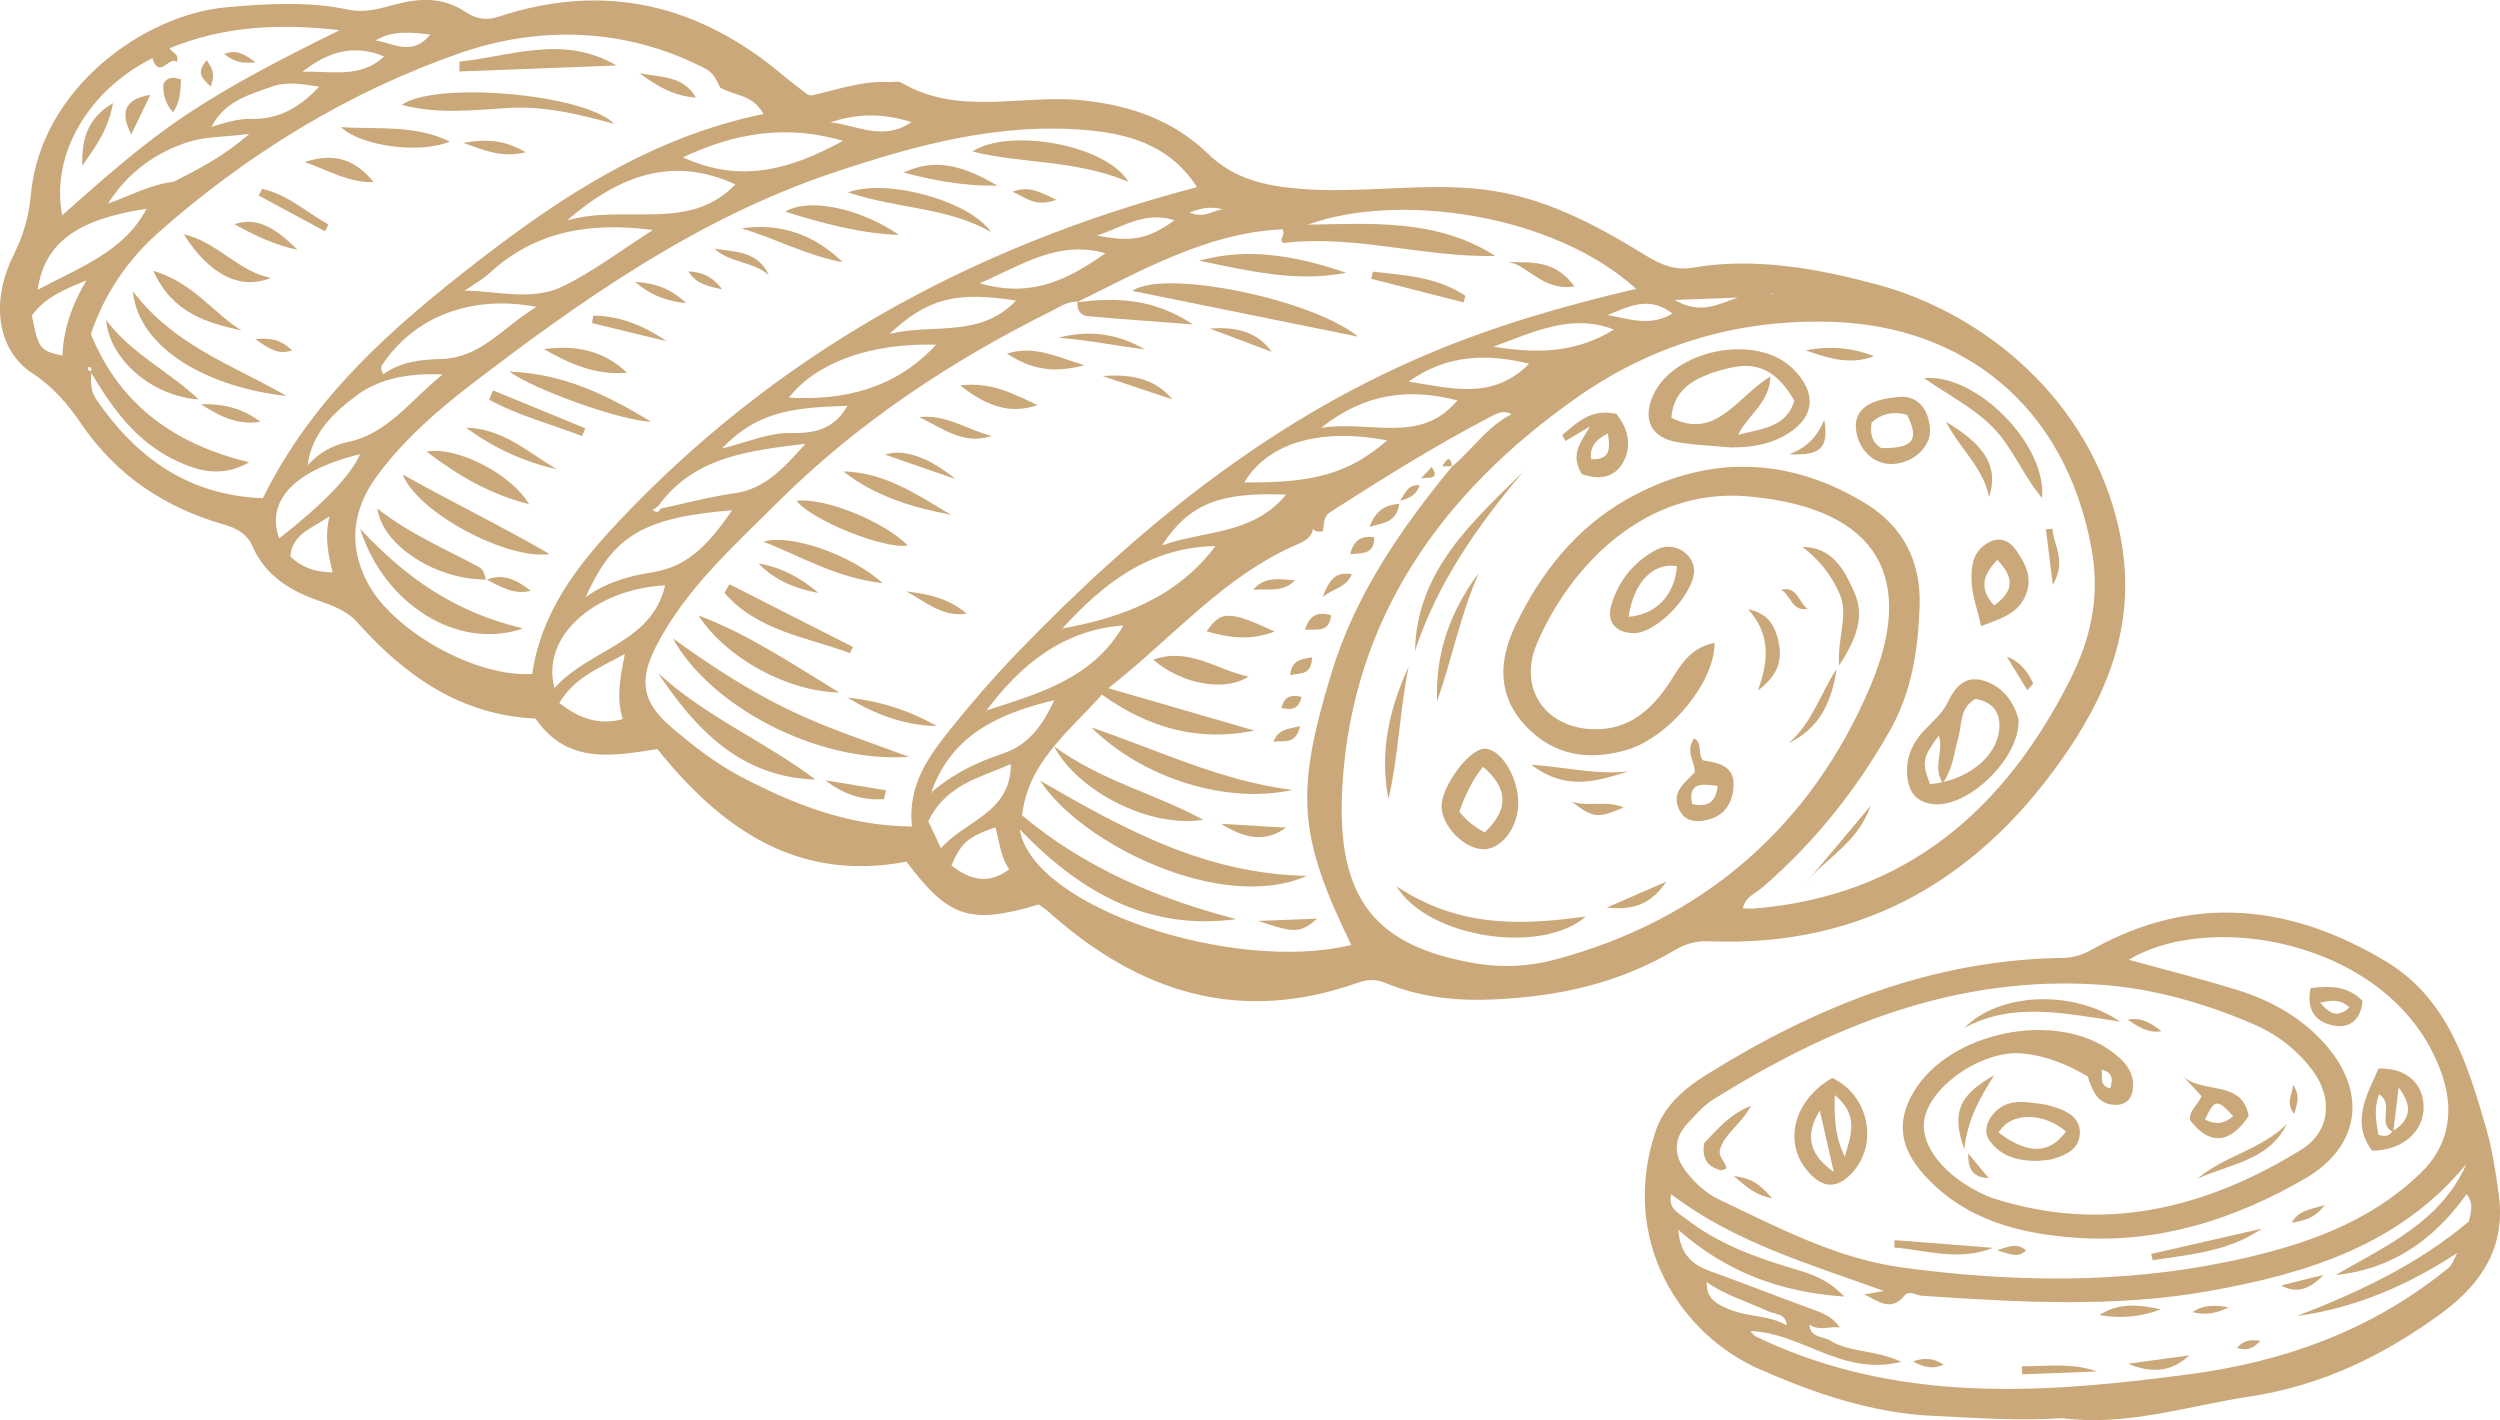 <?xml version="1.0" encoding="UTF-8"?>
<svg xmlns="http://www.w3.org/2000/svg" width="338" height="192" viewBox="0 0 338 192" fill="none">
  <g clip-path="url(#clip0_308_11081)">
    <path d="M140.421 122.295C131.147 125.046 128.284 124.118 122.548 116.495C107.949 119.281 97.633 112.197 88.874 101.273C82.874 102.213 76.703 103.405 72.398 97.146C62.253 96.688 54.73 91.369 48.215 84.033C47.002 82.669 44.964 81.855 43.155 81.236C39.182 79.861 35.884 77.832 34.121 73.831C33.388 72.169 32.002 71.412 30.319 70.931C22.316 68.65 15.755 64.283 11.015 57.348C9.206 54.711 7.259 52.339 4.443 50.516C-0.332 47.421 -1.351 40.91 1.821 34.514C3.126 31.901 3.916 29.253 4.156 26.421C5.462 11.784 19.683 1.972 30.491 0.997C36.044 0.493 41.597 0.149 47.105 1.307C49.326 1.777 51.353 1.169 53.379 0.619C56.723 -0.275 59.894 -0.424 62.906 1.605C64.245 2.499 65.711 2.82 67.302 2.292C81.741 -2.51 94.553 0.585 106.003 10.293C106.999 11.13 108.053 11.898 109.083 12.701C109.175 12.769 109.301 12.792 109.644 12.918C112.987 12.196 116.468 10.912 120.178 11.084C120.773 11.107 121.483 10.935 121.93 11.21C129.739 15.761 138.28 12.701 146.432 13.572C152.89 14.259 158.684 16.277 163.367 20.828C166.916 24.278 171.267 25.172 175.882 25.539C184.022 26.192 192.152 24.679 200.327 25.596C208.617 26.536 215.624 30.319 222.494 34.526C224.521 35.775 226.444 36.6 228.791 36.199C237.264 34.732 245.829 36.337 253.638 38.423C268.305 42.343 282.606 54.092 286.476 71.516C289.018 82.978 285.628 92.481 279.686 101.319C268.145 118.455 252.241 128.141 230.967 127.259C229.192 127.19 227.784 127.66 226.318 128.52C218.819 132.956 210.689 134.732 201.976 135.122C196.72 135.363 191.923 134.813 187.16 132.841C186.015 132.371 184.767 132.428 183.667 132.83C167.638 138.572 153.944 134.194 141.738 123.247C141.395 122.937 140.982 122.685 140.433 122.295H140.421ZM28.602 17.148C30.399 16.598 32.151 16.025 34.109 16.071C37.716 16.162 40.613 14.431 43.166 11.726C41.036 11.394 38.781 10.993 36.914 11.658C33.789 12.758 30.331 13.686 28.636 17.102C28.465 17.079 28.293 17.045 28.304 17.045C28.281 17.045 28.442 17.091 28.613 17.137L28.602 17.148ZM14.541 27.545C17.541 26.502 20.369 24.92 23.484 24.576C26.85 22.857 30.205 21.16 33.697 18.111C30.262 18.535 27.674 18.466 25.362 19.223C20.873 20.701 17.175 23.453 14.599 27.533L14.393 27.396L14.541 27.533V27.545ZM125.972 107.084C128.765 104.666 132.04 103.061 135.486 101.915C139.024 100.745 140.868 98.212 142.551 94.659C134.811 96.516 128.571 99.473 125.903 107.153C125.937 107.188 125.96 107.233 125.994 107.268C125.994 107.21 125.983 107.142 125.972 107.073V107.084ZM133.345 96.057C140.467 93.753 147.772 91.747 151.871 84.56C143.719 85.168 137.994 89.844 133.299 96.16C133.334 96.195 133.38 96.229 133.414 96.264C133.391 96.195 133.368 96.126 133.345 96.057ZM89.309 68.765C92.641 68.054 95.939 67.16 99.293 66.69C103.358 66.117 105.785 63.469 108.911 59.996C100.828 60.959 93.74 61.876 88.989 68.432C88.748 68.604 88.508 68.765 88.233 68.959C88.748 69.326 89.092 69.303 89.32 68.765H89.309ZM41.506 62.999C42.96 61.337 44.907 60.202 46.91 59.789C52.452 58.654 55.383 54.207 59.849 50.631C55.177 50.401 51.204 51.227 48.181 53.485C45.147 55.754 42.09 58.62 41.597 62.93C41.575 62.884 41.563 62.838 41.54 62.792C41.54 62.861 41.517 62.93 41.506 62.999ZM143.547 84.984C151.665 83.528 159.096 80.789 164.329 73.831C155.363 73.992 149.089 78.932 143.513 85.099C143.559 85.133 143.616 85.168 143.662 85.202C143.627 85.133 143.581 85.053 143.547 84.984ZM51.811 50.608C54.112 48.923 56.917 48.602 59.517 48.544C65.058 48.418 67.944 44.257 72.535 41.483C63.616 39.81 56.001 42.859 51.696 49.301C51.364 49.794 51.628 50.184 51.822 50.596C51.708 50.493 51.593 50.378 51.479 50.275C51.593 50.39 51.696 50.493 51.811 50.608ZM99.144 68.971C86.847 69.957 82.897 72.467 79.176 80.743C81.924 78.737 85.05 77.866 88.153 77.385C93.5 76.571 96.293 72.822 99.064 68.891C99.099 68.833 99.144 68.776 99.179 68.719C99.167 68.799 99.156 68.879 99.133 68.959L99.144 68.971ZM62.791 39.294C67.268 39.34 71.951 40.75 76.142 38.698C80.241 36.681 83.939 33.861 88.267 31.098C79.623 29.963 72.34 31.293 66.192 36.91C65.161 37.85 63.902 38.538 62.757 39.34L62.86 39.477L62.791 39.294ZM20.644 7.852C11.954 12.15 6.801 20.954 8.416 29.104C13.946 24.186 19.373 19.349 25.465 15.325C31.682 11.233 38.277 7.84 45.926 4.081C37.338 3.106 30.056 3.611 22.923 6.522C23.358 7.221 24.251 7.233 23.907 8.368C22.888 7.519 21.583 10.763 20.599 7.898C20.667 7.886 20.736 7.863 20.805 7.852C20.747 7.852 20.69 7.852 20.644 7.852ZM177.427 71.321C177.427 71.321 177.37 71.412 177.336 71.458C177.404 71.424 177.473 71.389 177.542 71.355C177.359 72.765 176.259 73.224 175.16 73.705C165.313 78.026 158.535 86.245 149.845 93.043C156.943 95.094 163.275 96.94 169.607 98.774C162.084 100.321 155.34 98.464 148.986 93.914C144.509 98.934 138.979 103.072 138.189 110.248C146.856 117.481 156.68 121.527 167.134 124.267C155.329 125.86 146.169 120.759 137.868 112.128C139.574 122.708 166.767 131.637 182.694 127.763C175.527 113.022 175.08 107.233 180.003 91.025C183.232 80.399 189.404 71.47 196.354 63.022L196.297 63.09C199.056 60.821 201.048 57.68 204.334 56.007C204.254 55.812 204.186 55.605 204.323 55.972C204.071 55.674 204.208 55.846 204.357 56.007C203.27 55.376 202.354 55.903 201.403 56.408C194.007 60.259 186.954 64.684 179.935 69.177C178.71 69.968 179.122 71.046 178.813 71.871C178.068 71.905 177.633 71.814 177.404 71.321H177.427ZM12.263 50.252C12.412 49.931 12.435 49.668 11.988 49.587C11.771 49.977 11.954 50.138 12.332 50.195C12.297 51.49 12.183 52.774 12.984 53.955C18.423 61.898 25.51 66.999 35.541 67.355C42.227 53.737 53.127 44.189 64.726 35.225C76.279 26.295 88.359 18.466 103.244 15.406C101.663 12.701 99.328 12.976 97.37 11.841C96.935 11.084 96.66 9.938 95.332 9.262C84.557 3.679 72.833 3.473 62.161 7.187C47.208 12.391 33.548 20.736 21.514 31.35C17.163 35.19 14.061 39.867 12.286 45.174C16.282 54.952 23.827 60.11 33.709 62.506C30.056 64.546 26.93 63.778 23.724 62.242C18.366 59.675 15.148 55.158 12.252 50.275L12.263 50.252ZM145.7 40.773C144.314 40.738 143.227 41.518 142.082 42.091C128.433 48.888 115.85 57.222 105.007 68.042C98.973 74.06 92.572 79.757 88.622 87.54C86.367 91.999 86.847 94.945 90.66 98.224C93.626 100.78 96.729 103.198 100.198 105.021C107.343 108.758 114.739 111.692 123.292 111.738C122.685 106.133 125.594 102.19 128.639 98.407C131.456 94.9 134.422 91.484 137.536 88.251C153.703 71.504 171.485 56.935 193.171 47.811C202.182 44.017 211.548 41.3 221.212 39.053C209.968 28.863 188.992 25.94 176.798 30.376C185.545 30.216 194.339 29.597 202.17 34.606C192.541 34.824 183.152 31.694 173.523 32.852C172.744 32.336 173.935 31.878 173.363 30.995C163.218 31.499 154.505 36.474 145.585 40.876L145.7 40.761V40.773ZM231.814 86.933C231.814 92.366 225.562 99.737 219.941 101.387C214.754 102.9 210.048 102.167 206.247 98.121C202.411 94.017 202.617 89.329 204.873 84.583C208.262 77.465 213.151 71.344 219.941 67.515C230.612 61.486 241.672 61.6 252.275 68.1C257.302 71.172 259.729 75.94 259.534 81.878C259.34 87.838 258.481 93.593 255.424 98.946C250.855 106.958 245.21 114.019 238.226 120.026C237.31 120.817 235.948 121.252 235.638 122.811C236.211 122.811 236.68 122.868 237.138 122.834C257.599 121.172 270.961 109.56 279.846 91.965C282.629 86.463 283.98 80.755 282.777 74.198C279.136 54.287 264.95 44.315 248.416 43.547C235.867 42.974 223.879 46.24 213.242 53.714C194.9 66.587 182.854 83.563 181.492 106.19C180.553 121.802 186.141 128.004 199.629 130.273C203.132 130.858 206.75 130.663 210.208 129.746C230.452 124.37 244.97 111.509 252.905 92.71C258.801 78.76 254.657 68.776 236.394 67.114C222.448 65.842 212.223 76.582 207.781 87.036C205.113 93.318 209.246 98.785 216.093 98.591C220.112 98.476 222.86 96.264 225.127 93.146C226.868 90.773 227.967 87.644 231.791 86.921L231.814 86.933ZM161.833 25.298C158.592 20.209 153.634 18.306 147.841 17.687C135.509 16.369 123.842 19.59 112.461 23.418C94.313 29.528 78.764 40.44 63.707 51.983C59.013 55.583 54.524 59.526 50.986 64.329C47.735 68.742 47.002 73.567 49.624 78.668C53.013 85.248 64.28 91.621 71.963 91.117C73.108 83.036 77.802 76.766 83.149 71.034C104.744 47.914 131.296 33.31 161.81 25.309L161.833 25.298ZM74.974 93.02C79.817 87.632 88.118 86.99 89.927 79.127C80.069 79.711 73.096 86.291 74.974 93.02ZM76.668 29.803C84.534 27.522 93.145 31.488 99.419 24.931C91.015 21.057 83.767 23.647 76.668 29.803ZM187.549 59.537C178.435 57.818 171.439 59.87 168.222 65.223C177.759 65.326 182.454 63.95 187.549 59.537ZM92.332 21.275C100.232 24.897 107.033 22.845 113.972 19.039C106.266 16.781 99.328 17.985 92.332 21.275ZM126.567 46.596C117.533 46.355 110.274 49.106 106.656 53.76C113.926 54.161 120.991 52.648 126.567 46.596ZM5.095 39.179C10.557 36.222 16.717 34.124 19.82 28.221C10.374 29.642 6.023 32.863 5.095 39.179ZM125.502 111.05C126.098 112.3 126.624 113.423 127.22 114.684C130.529 110.89 136.689 109.916 136.666 103.302C132.498 105.147 127.872 106.064 125.502 111.05ZM178.607 57.841C185.477 56.809 192.049 60.122 197.041 54.127C190.595 52.511 184.721 53.015 178.607 57.841ZM48.685 61.406C40.441 63.389 35.792 67.332 37.739 72.799C43.761 68.092 47.41 64.294 48.685 61.406ZM173.878 66.873C164.81 66.484 160.676 68.203 157.104 73.739C162.737 71.699 169.355 72.375 173.878 66.873ZM84.466 88.434C80.813 90.395 77.584 91.701 75.615 95.049C78.34 97.146 80.905 98.086 84.203 97.226C83.321 94.407 83.79 91.85 84.477 88.434H84.466ZM132.464 38.297C139.414 40.326 144.36 37.838 149.455 34.239C143.055 32.451 138.315 35.752 132.464 38.297ZM206.739 49.175C200.945 47.742 195.518 47.971 190.457 51.593C196.136 52.476 201.827 54.173 206.739 49.175ZM137.376 40.635C129.235 39.363 125.422 40.349 120.247 45.151C126.029 43.684 132.452 45.805 137.376 40.635ZM114.59 54.86C108.419 55.112 102.694 55.181 97.622 60.638C101.274 59.709 103.908 58.528 106.77 58.551C109.759 58.574 112.61 58.322 114.59 54.849V54.86ZM4.317 42.653C5.153 47.1 5.382 47.41 8.427 48.086C8.599 44.67 9.572 41.472 11.691 37.907C8.462 39.214 6.046 40.28 4.317 42.653ZM128.628 117C131.204 119.017 133.632 119.625 136.448 117.527C135.223 115.75 135.12 113.733 134.582 111.853C130.849 113.16 130.002 113.882 128.628 117ZM201.93 46.871C208.903 48.04 213.678 47.318 218.212 44.555C212.487 42.355 207.46 44.831 201.93 46.871ZM44.975 77.396C44.368 74.897 43.876 72.765 44.529 69.819C41.953 71.561 39.502 72.226 39.25 75.241C40.762 76.685 42.525 77.362 44.975 77.385V77.396ZM40.888 9.709C44.666 9.537 48.685 10.695 51.925 7.634C47.735 5.857 44.174 7.107 40.888 9.709ZM112.266 16.552C115.77 16.861 119.354 19.177 123.246 16.506C119.342 15.291 115.827 15.325 112.266 16.552ZM148.322 31.843C153.028 32.783 155.26 32.313 158.798 29.78C154.837 28.473 151.688 30.743 148.322 31.843ZM226.112 42.389C222.929 39.913 220.158 41.472 217.364 42.595C220.238 43.1 223.124 44.223 226.112 42.389ZM58.188 4.665C55.417 4.356 53.036 4.104 50.792 5.468C53.185 5.823 55.715 7.691 58.188 4.665ZM226.41 40.555C229.959 42.63 232.421 41.059 234.94 40.234C232.375 40.337 229.81 40.429 226.41 40.555ZM160.813 28.748C163.046 29.608 164.088 28.313 165.393 28.313C164.077 27.992 162.806 27.912 160.813 28.748ZM239.486 39.672L239.68 39.798L239.726 39.626L239.497 39.672H239.486Z" fill="#CBA879"></path>
    <path d="M278.861 191.736C272.93 192.149 267.263 191.69 261.595 191.438C253.191 191.083 245.325 188.401 237.779 185.065C227.2 180.377 218.967 167.779 223.788 153.084C224.955 149.508 227.738 147.158 230.749 145.278C245.519 136.073 261.274 129.735 278.976 129.505C280.476 129.482 281.701 129.012 282.972 128.302C296.54 120.748 309.891 122.33 322.657 130.033C330.935 135.03 333.649 143.902 336.145 152.614C336.992 155.56 337.45 158.632 337.851 161.681C338.756 168.547 335.538 173.511 330.26 177.419C322.451 183.185 313.99 187.312 304.223 188.802C295.716 190.097 287.403 192.86 278.873 191.748L278.861 191.736ZM283.258 143.467C283.247 143.547 283.235 143.616 283.224 143.696C283.189 143.639 283.144 143.57 283.109 143.513C283.178 143.524 283.247 143.536 283.315 143.547C283.579 143.88 283.831 144.2 284.094 144.533C284.415 145.381 283.59 146.711 285.308 147.158C285.731 145.794 285.548 144.9 284.025 144.613C283.762 144.223 283.51 143.845 283.258 143.478V143.467ZM230.692 173.281C230.692 173.281 230.589 173.304 230.543 173.316C230.612 173.316 230.692 173.339 230.761 173.35C230.657 175.7 232.272 176.434 234.104 177.144C236.531 178.073 239.268 177.809 241.558 179.196C242.588 179.15 243.619 179.104 244.649 179.059C244.706 180.893 246.447 180.629 247.454 181.248C250.099 182.887 253.443 182.451 257.072 184.114C249.035 186.142 243.561 180.147 236.634 179.964C237.047 180.377 237.184 180.595 237.379 180.686C238.226 181.099 239.096 181.489 239.955 181.867C258.229 189.742 277.155 188.309 296.151 185.776C308.814 184.091 320.459 179.895 330.535 171.826C331.267 171.241 331.336 171.321 332.218 169.395C325.462 173.854 318.375 176.835 310.532 177.935C318.902 174.703 326.939 170.931 333.798 165.131C334.05 163.905 334.496 162.781 333.489 161.44C329.069 167.63 323.378 171.619 315.776 172.387C322.588 168.433 329.974 165.235 333.466 157.36C324.466 168.318 311.94 172.169 298.773 174.531C285.857 176.846 272.827 176.055 259.832 175.184C259.042 175.127 258.103 174.393 257.485 175.161C255.618 177.488 253.866 175.815 252.023 175.012C252.824 174.875 253.626 174.737 254.714 174.542C244.535 170.874 234.459 167.94 225.94 161.463C225.459 163.343 226.925 163.997 228.001 164.822C232.386 168.226 237.505 170.06 242.737 171.608C244.97 172.261 247.134 172.983 249.355 175.299C240.504 174.691 233.302 171.894 226.902 166.266C227.154 169.579 228.803 171 231.241 171.871C235.913 173.545 240.527 175.39 245.199 177.075C246.584 177.58 247.855 178.13 248.737 179.471C247.328 179.276 245.909 180.021 244.638 179.059C243.607 179.104 242.577 179.15 241.558 179.196C241.478 177.534 239.955 177.717 238.993 177.259C236.222 175.952 233.222 175.127 230.703 173.304L230.692 173.281ZM282.239 145.519C279.4 143.857 276.56 142.722 273.446 142.424C268.35 141.931 261.458 146.39 260.267 150.906C259.351 154.333 262.282 158.494 267.503 161.154C268.133 161.475 268.786 161.784 269.45 162.002C284.426 166.816 298.189 163.4 311.104 155.457C315.112 152.992 315.444 148.407 312.616 144.659C310.486 141.851 307.749 139.776 304.555 138.412C297.994 135.615 291.136 133.643 284.037 133.139C264.664 131.786 247.603 138.63 231.573 148.694C230.291 149.496 229.261 150.711 228.207 151.835C226.158 154.001 226.261 156.294 228.07 158.54C229.261 160.019 230.646 161.337 232.398 162.163C240.401 165.98 248.382 170.186 257.244 171.379C271.957 173.362 286.773 173.602 301.395 170.542C310.944 168.536 320.161 165.544 327.42 158.449C330.878 155.067 331.76 150.643 330.42 146.126C324.924 127.729 299.574 122.696 287.815 129.758C292.693 131.11 297.616 132.337 302.448 133.838C307.028 135.26 311.161 137.552 314.39 141.209C320.115 147.708 319.085 155.044 311.608 159.366C302.116 164.856 291.914 168.112 280.808 167.355C272.988 166.816 265.58 164.936 260.061 158.747C256.82 155.113 256.42 151.571 258.687 147.697C263.496 139.478 277.888 136.509 285.548 142.195C287.3 143.501 288.777 145.106 288.308 147.559C288.09 148.717 287.254 149.405 286.018 149.382C283.464 149.336 282.869 147.295 282.251 145.519H282.239Z" fill="#CBA879"></path>
    <path d="M234.218 60.511C231.745 60.282 229.249 60.191 226.81 59.789C223.284 59.216 222.047 56.763 223.456 53.542C226.226 47.215 237.482 45.014 242.394 49.84C245.829 53.221 245.336 56.717 241.1 58.987C239.153 60.03 237.115 60.454 234.218 60.5V60.511ZM225.963 56.477C232.077 59.583 234.86 53.554 239.382 50.906C239.153 54.62 236.325 56.053 234.997 58.781C238.352 57.932 241.546 57.737 242.6 54.161C240.218 50.115 237.653 48.854 233.841 49.748C228.562 50.986 226.295 52.877 225.963 56.477Z" fill="#CBA879"></path>
    <path d="M272.908 97.249C273.137 102.58 265.98 109.32 261.286 108.712C258.618 108.368 257.84 106.477 257.828 104.15C257.828 102.064 258.698 100.287 260.141 98.751C261.263 97.559 262.568 96.527 263.313 94.98C264.286 92.962 265.648 91.22 268.248 92.045C270.973 92.905 272.312 95.083 272.908 97.249ZM262.66 105.881C261.229 103.623 262.866 101.536 262.122 99.439C259.901 102.476 259.82 103.004 260.931 106.018C265.912 105.56 269.954 102.396 270.297 98.625C270.515 96.241 269.358 94.888 267.068 94.487C264.881 95.736 265.282 98.017 264.732 99.852C264.16 101.731 264.126 103.772 262.649 105.892L262.66 105.881Z" fill="#CBA879"></path>
    <path d="M205.262 108.231C205.422 111.532 203.224 114.707 200.693 114.81C198.14 114.913 194.991 111.818 194.9 109.113C194.808 106.5 198.438 101.456 200.567 101.238C202.663 101.021 205.09 104.62 205.262 108.231ZM200.739 112.541C204.025 109.377 203.922 106.603 200.51 103.669C199.01 105.514 198.037 107.623 197.304 109.744C198.251 110.936 199.399 111.868 200.751 112.541H200.739Z" fill="#CBA879"></path>
    <path d="M229.043 77.075C229.1 80.182 224.12 85.523 221.005 85.592C218.624 85.649 217.215 84.216 217.799 82.016C218.704 78.634 220.914 75.872 224.039 74.29C226.318 73.132 228.986 74.863 229.032 77.075H229.043ZM220.181 83.391C223.879 83.116 226.41 80.468 226.73 76.548C223.467 76.021 220.891 78.714 220.181 83.391Z" fill="#CBA879"></path>
    <path d="M267.835 84.663C267.389 82.439 266.633 80.617 266.553 78.565C266.461 76.238 266.873 74.29 269.083 73.235C270.411 72.593 271.694 73.132 272.507 74.29C273.892 76.25 274.968 78.324 273.709 80.823C272.541 83.15 270.251 83.7 267.835 84.663ZM269.598 81.855C272.484 79.815 272.197 77.946 270.033 75.688C268.213 77.66 267.434 79.425 269.598 81.855Z" fill="#CBA879"></path>
    <path d="M257.141 53.645C259.259 53.657 260.725 55.204 260.931 57.944C261.114 60.42 258.687 62.62 255.858 62.735C253.271 62.838 251.095 60.672 250.912 57.806C250.763 55.376 252.733 53.897 257.141 53.645ZM257.839 56.087C256.053 55.559 254.439 55.892 253.053 57.107C252.79 58.62 253.076 59.801 254.347 60.58C258.652 60.638 259.545 59.503 257.839 56.075V56.087Z" fill="#CBA879"></path>
    <path d="M191.304 87.999C191.568 77.087 199.067 70.576 205.994 63.721C199.8 71.011 194.361 78.76 191.304 87.999Z" fill="#CBA879"></path>
    <path d="M276.091 67.343C273.434 64.18 272.118 60.466 269.393 57.738C266.713 55.055 263.358 53.37 260.118 51.124C267.171 50.447 276.743 60.065 276.091 67.343Z" fill="#CBA879"></path>
    <path d="M188.785 119.808C197.178 125.425 205.571 125.127 214.387 123.912C208.559 129.081 193.17 126.938 188.785 119.808Z" fill="#CBA879"></path>
    <path d="M213.884 64.111C212.178 61.394 213.803 59.698 214.983 57.646C213.872 58.311 212.762 58.964 211.651 59.629C211.502 59.354 211.365 59.079 211.216 58.804C213.231 57.142 215.109 55.193 218.521 55.95C220.204 58.036 220.719 60.454 219.311 62.735C218.166 64.592 216.105 64.913 213.884 64.099V64.111ZM217.376 58.597C215.739 59.468 214.926 60.351 215.109 62.093C217.639 62.185 217.765 60.821 217.376 58.597Z" fill="#CBA879"></path>
    <path d="M230.223 102.786C232.329 103.141 234.493 103.52 234.379 106.225C234.287 108.345 233.314 110.179 231.081 110.775C229.581 111.177 227.921 111.245 227.051 109.515C225.849 107.107 227.795 105.869 229.146 104.391C229.123 102.946 227.818 101.537 229.043 99.84C230.211 100.459 229.49 101.777 230.223 102.786ZM232.226 106.248C230.211 106.018 228.173 105.64 228.768 108.712C230.91 109.182 231.997 108.449 232.226 106.248Z" fill="#CBA879"></path>
    <path d="M248.645 89.982C248.393 86.073 249.95 83.196 248.737 80.342C247.637 77.763 245.931 75.654 243.676 73.934C247.798 73.98 249.389 77.121 250.706 80.09C252.126 83.276 251.038 86.326 248.645 89.982Z" fill="#CBA879"></path>
    <path d="M190.446 90.154C189.232 96.069 189.095 102.133 187.721 108.024C186.496 101.754 187.801 95.862 190.446 90.154Z" fill="#CBA879"></path>
    <path d="M194.293 94.831C194.029 88.366 196.067 82.623 199.937 77.465C197.453 83.059 196.308 89.088 194.293 94.831Z" fill="#CBA879"></path>
    <path d="M237.676 93.341C239.302 88.859 239.165 85.512 236.348 82.371C238.718 82.898 239.829 84.09 240.413 86.566C240.985 89.008 240.596 91.163 237.676 93.352V93.341Z" fill="#CBA879"></path>
    <path d="M268.911 67.194C268.201 63.354 265.121 60.844 263.095 57.038C268.545 60.248 270.228 63.263 268.911 67.194Z" fill="#CBA879"></path>
    <path d="M244.26 119.246C246.985 116.002 249.698 112.77 252.927 108.918C251.095 114.054 246.916 115.945 244.26 119.246Z" fill="#CBA879"></path>
    <path d="M220.249 104.276C216.07 105.537 211.834 107.073 207.025 103.382C211.994 103.76 216.07 104.803 220.249 104.276Z" fill="#CBA879"></path>
    <path d="M241.844 100.459C244.993 97.742 246.126 93.765 248.302 90.452C247.672 94.728 246.115 98.43 241.844 100.459Z" fill="#CBA879"></path>
    <path d="M244.123 47.364C247.306 46.745 250.386 46.974 253.374 48.166C250.134 49.381 247.122 48.441 244.123 47.364Z" fill="#CBA879"></path>
    <path d="M217.227 122.708C219.632 121.665 222.025 120.61 225.276 119.2C222.952 122.719 220.124 122.995 217.227 122.708Z" fill="#CBA879"></path>
    <path d="M212.509 108.38C214.696 109.136 217.078 108.15 219.505 109.159C216.024 110.684 215.395 110.626 212.509 108.38Z" fill="#CBA879"></path>
    <path d="M246.642 56.775C247.26 60.615 246.172 61.578 241.924 61.428C244.226 60.477 245.531 59.296 246.642 56.775Z" fill="#CBA879"></path>
    <path d="M277.499 71.493C277.591 73.694 279.457 75.734 277.545 79.081C277.156 75.929 276.881 73.751 276.606 71.561C276.904 71.538 277.201 71.516 277.499 71.481V71.493Z" fill="#CBA879"></path>
    <path d="M274.087 93.306C273.045 91.61 272.003 89.913 271.328 88.813C272.518 89.123 274.018 90.36 274.889 92.435C274.625 92.722 274.35 93.008 274.087 93.295V93.306Z" fill="#CBA879"></path>
    <path d="M244.374 82.314C242.245 82.703 242.119 80.468 240.813 79.734C242.955 79.161 243.195 81.477 244.374 82.314Z" fill="#CBA879"></path>
    <path d="M122.903 102.327C110.297 103.187 95.973 95.392 90.969 86.302C96.477 90.291 101.389 93.409 106.633 95.966C111.877 98.51 117.43 100.275 122.903 102.327Z" fill="#CBA879"></path>
    <path d="M183.61 45.518C173.385 43.444 163.355 41.403 153.096 39.329C157.378 36.302 177.45 40.463 183.61 45.518Z" fill="#CBA879"></path>
    <path d="M88.965 90.979C95.32 96.882 103.415 100.218 110.239 105.399C100.186 105.067 94.106 98.717 88.965 90.979Z" fill="#CBA879"></path>
    <path d="M94.415 83.207C101.114 85.706 107.01 89.707 113.468 93.627C106.518 93.49 98.32 89.111 94.415 83.207Z" fill="#CBA879"></path>
    <path d="M181.996 36.876C175.217 38.217 168.679 36.578 162.119 35.248C168.908 33.356 175.492 34.675 181.996 36.876Z" fill="#CBA879"></path>
    <path d="M98.618 78.989C104.183 81.82 109.747 84.64 115.323 87.472C115.186 87.747 115.048 88.022 114.911 88.297C108.992 86.119 102.408 85.294 97.942 80.158C98.171 79.769 98.4 79.379 98.618 78.989Z" fill="#CBA879"></path>
    <path d="M107.697 67.71C111.418 67.229 119.399 70.427 122.731 73.74C119.628 74.324 109.735 70.347 107.697 67.71Z" fill="#CBA879"></path>
    <path d="M119.365 78.852C113.044 78.118 108.487 75.31 103.232 73.235C106.816 72.146 114.922 74.897 119.365 78.852Z" fill="#CBA879"></path>
    <path d="M145.585 40.876C150.772 40.2 155.833 40.28 161.306 43.868C155.97 43.455 151.55 43.145 147.142 42.756C146.043 42.664 145.562 41.873 145.699 40.761L145.585 40.876Z" fill="#CBA879"></path>
    <path d="M128.559 69.601C123.315 68.604 118.288 67.091 114.018 63.732C119.617 63.87 124.025 66.873 128.559 69.601Z" fill="#CBA879"></path>
    <path d="M197.876 40.888C193.709 39.822 189.541 38.755 185.373 37.689C185.453 37.368 185.533 37.047 185.625 36.727C189.942 37.219 194.315 37.437 198.117 39.993C198.037 40.291 197.956 40.59 197.888 40.888H197.876Z" fill="#CBA879"></path>
    <path d="M129.807 52.109C133.963 51.616 136.86 53.175 140.284 54.769C136.803 55.961 133.723 55.17 129.807 52.109Z" fill="#CBA879"></path>
    <path d="M114.59 94.326C118.884 94.739 122.903 96.046 126.658 98.155C122.273 98.098 118.312 96.585 114.59 94.326Z" fill="#CBA879"></path>
    <path d="M136.139 47.799C139.929 46.642 143.02 48.315 146.604 49.381C142.482 50.47 139.482 50 136.139 47.799Z" fill="#CBA879"></path>
    <path d="M212.864 38.732C208.548 39.374 206.808 35.97 203.934 35.42C206.933 35.557 210.162 34.996 212.864 38.732Z" fill="#CBA879"></path>
    <path d="M154.779 47.249C150.909 46.745 147.028 45.965 143.078 45.667C147.165 44.59 151.058 45.048 154.779 47.249Z" fill="#CBA879"></path>
    <path d="M134.055 58.941C130.231 60.236 127.38 57.852 124.288 56.397C127.883 55.972 130.792 58.116 134.055 58.941Z" fill="#CBA879"></path>
    <path d="M130.689 82.967C127.425 83.471 125.124 81.351 122.548 79.964C125.49 80.308 128.33 80.915 130.689 82.967Z" fill="#CBA879"></path>
    <path d="M158.512 54.001C155.363 52.946 152.226 51.903 149.077 50.848C152.73 50.55 156.107 51.089 158.512 54.001Z" fill="#CBA879"></path>
    <path d="M102.557 76.181C105.637 76.708 108.293 78.13 110.652 80.17C107.606 79.585 104.789 78.531 102.557 76.181Z" fill="#CBA879"></path>
    <path d="M163.573 44.418C167.031 44.177 169.939 44.785 171.943 47.581C169.149 46.527 166.367 45.472 163.573 44.418Z" fill="#CBA879"></path>
    <path d="M129.212 64.776C126.063 63.687 122.914 62.598 119.651 61.463C122.055 60.684 125.364 61.646 129.212 64.776Z" fill="#CBA879"></path>
    <path d="M119.514 108.047C116.629 108.254 113.995 107.394 111.602 105.503C114.327 105.95 117.052 106.397 119.777 106.844C119.686 107.245 119.606 107.646 119.514 108.059V108.047Z" fill="#CBA879"></path>
    <path d="M70.714 84.961C61.955 88.01 51.914 81.74 48.696 71.493C55.017 78.279 61.646 82.818 70.714 84.961Z" fill="#CBA879"></path>
    <path d="M74.31 74.909C68.562 75.746 56.425 69.292 54.456 64.157C61.016 67.848 67.795 71.126 74.31 74.909Z" fill="#CBA879"></path>
    <path d="M152.569 24.587C145.367 21.561 138.28 22.18 131.467 20.484C136.368 17.263 149.489 19.498 152.569 24.587Z" fill="#CBA879"></path>
    <path d="M65.745 78.347C59.242 78.451 51.742 73.923 51.032 68.776C55.486 72.238 60.215 74.221 64.715 76.639C65.436 77.029 65.516 77.74 65.688 78.416L65.745 78.347Z" fill="#CBA879"></path>
    <path d="M133.975 31.385C128.204 28.003 121.391 28.267 114.625 26.009C120.166 24.026 131.341 27.327 133.975 31.385Z" fill="#CBA879"></path>
    <path d="M88.015 57.015C83.939 56.912 72.077 52.625 68.859 50.23C76.038 50.539 81.752 53.198 88.015 57.015Z" fill="#CBA879"></path>
    <path d="M57.662 61.05C61.841 60.305 69.18 64.145 71.527 68.169C66.18 66.793 62.035 64.363 57.662 61.05Z" fill="#CBA879"></path>
    <path d="M121.563 31.763C116.342 31.568 111.373 30.25 106.175 28.622C109.243 26.708 116.193 28.084 121.563 31.763Z" fill="#CBA879"></path>
    <path d="M100.267 30.881C105.545 30.101 110.091 31.729 113.949 35.454C109.197 34.606 104.904 32.268 100.267 30.881Z" fill="#CBA879"></path>
    <path d="M73.543 47.203C77.779 46.607 81.615 47.375 84.763 50.39C80.618 50.768 77.023 49.209 73.543 47.203Z" fill="#CBA879"></path>
    <path d="M62.997 57.829C67.932 57.898 71.378 61.142 75.283 63.435C70.772 62.46 66.718 60.523 62.997 57.829Z" fill="#CBA879"></path>
    <path d="M134.857 25.103C129.853 25.149 125.994 24.312 122.159 23.338C126.315 21.355 130.162 22.318 134.857 25.103Z" fill="#CBA879"></path>
    <path d="M78.706 58.964C74.516 57.336 70.107 56.224 66.134 54.035C66.306 53.611 66.478 53.198 66.65 52.774C70.806 54.482 74.974 56.202 79.13 57.91C78.993 58.253 78.844 58.609 78.706 58.953V58.964Z" fill="#CBA879"></path>
    <path d="M80.206 42.675C83.802 42.699 87.053 44.017 90.133 46.137C86.767 45.323 83.412 44.498 80.046 43.684C80.103 43.352 80.16 43.008 80.206 42.675Z" fill="#CBA879"></path>
    <path d="M103.953 37.197C101.801 35.328 98.663 35.557 96.591 33.62C99.407 34.056 102.453 33.941 103.953 37.197Z" fill="#CBA879"></path>
    <path d="M92.801 40.991C90.522 40.739 88.358 40.211 85.862 38.125C89.206 38.274 91.095 39.432 92.801 40.991Z" fill="#CBA879"></path>
    <path d="M65.688 78.416C68.115 77.419 69.982 78.485 71.756 79.883C69.444 80.445 67.635 79.31 65.757 78.325C65.745 78.336 65.688 78.416 65.688 78.416Z" fill="#CBA879"></path>
    <path d="M142.803 27.018C139.872 28.107 138.509 26.559 136.883 25.929C138.807 25.138 140.433 25.78 142.803 27.018Z" fill="#CBA879"></path>
    <path d="M93.087 36.692C94.713 36.795 96.179 37.197 97.633 39.111C95.412 38.675 93.981 38.217 93.087 36.692Z" fill="#CBA879"></path>
    <path d="M38.735 53.531C28.545 52.453 18.744 47.352 17.954 39.363C23.587 46.791 31.625 49.416 38.735 53.531Z" fill="#CBA879"></path>
    <path d="M83.058 16.758C78.374 15.475 73.726 14.317 68.848 14.592C64.085 14.867 59.288 15.498 54.318 14.179C58.818 10.935 79.119 12.678 83.058 16.758Z" fill="#CBA879"></path>
    <path d="M83.344 8.849C76.119 9.124 69.112 9.399 62.116 9.663C62.116 9.216 62.116 8.769 62.116 8.322C69.112 7.634 76.096 4.619 83.344 8.849Z" fill="#CBA879"></path>
    <path d="M14.347 43.26C17.713 47.8 22.888 50.23 26.861 54.001C20.552 53.577 14.805 48.602 14.347 43.26Z" fill="#CBA879"></path>
    <path d="M20.724 36.623C26.186 38.228 28.819 42.343 32.678 44.693C27.972 43.615 23.358 42.401 20.724 36.623Z" fill="#CBA879"></path>
    <path d="M46.097 17.194C51.112 17.504 56.024 16.839 60.822 19.131C56.803 20.839 48.88 19.796 46.097 17.194Z" fill="#CBA879"></path>
    <path d="M36.617 37.575C32.518 39.271 28.304 37.173 24.846 31.671C29.541 32.795 32.163 36.692 36.617 37.575Z" fill="#CBA879"></path>
    <path d="M50.517 24.633C47.093 24.702 44.471 23.052 41.197 21.905C45.158 20.621 47.986 21.504 50.517 24.633Z" fill="#CBA879"></path>
    <path d="M35.426 25.539C38.861 26.272 41.437 28.703 44.403 30.353C44.254 30.663 44.094 30.961 43.945 31.27C40.956 29.665 37.968 28.049 34.98 26.444C35.128 26.146 35.277 25.837 35.438 25.539H35.426Z" fill="#CBA879"></path>
    <path d="M40.212 33.769C37.269 33.15 34.613 31.947 31.693 30.307C34.453 29.402 36.857 30.399 40.212 33.769Z" fill="#CBA879"></path>
    <path d="M86.492 9.915C89.263 10.443 92.389 10.213 94.083 13.182C91.164 13.022 88.771 11.623 86.492 9.915Z" fill="#CBA879"></path>
    <path d="M35.185 57.027C32.369 57.485 30.022 56.511 27.159 54.643C30.606 54.585 33.022 55.353 35.185 57.027Z" fill="#CBA879"></path>
    <path d="M62.631 19.314C66.043 18.73 68.356 19.005 71.069 20.587C67.966 21.332 65.757 20.461 62.631 19.314Z" fill="#CBA879"></path>
    <path d="M39.502 47.364C37.556 48.029 36.422 47.135 34.522 45.862C36.88 45.587 38.117 46.103 39.502 47.364Z" fill="#CBA879"></path>
    <path d="M140.65 105.56C152.168 112.243 163.069 118.157 176.683 118.421C164.981 123.568 145.905 113.847 140.65 105.56Z" fill="#CBA879"></path>
    <path d="M174.702 106.798C165.84 108.781 154.436 105.205 147.554 98.35C156.508 101.387 165.107 105.606 174.702 106.798Z" fill="#CBA879"></path>
    <path d="M142.517 100.917C149.02 105.652 155.97 107.199 162.668 110.833C155.421 112.013 145.654 106.924 142.517 100.917Z" fill="#CBA879"></path>
    <path d="M155.901 89.191C160.779 87.438 164.523 90.601 168.794 91.472C165.657 93.558 159.852 92.561 155.901 89.191Z" fill="#CBA879"></path>
    <path d="M172.332 85.386C168.817 86.704 165.988 86.154 163.126 85.363C165.084 82.543 166.16 82.531 172.332 85.386Z" fill="#CBA879"></path>
    <path d="M165.096 111.383C168.015 111.555 170.947 111.727 173.866 111.899C170.832 114.122 167.924 113.137 165.096 111.383Z" fill="#CBA879"></path>
    <path d="M170.076 124.508C172.744 124.405 175.412 124.301 178.091 124.198C175.767 126.181 175.023 126.181 170.076 124.508Z" fill="#CBA879"></path>
    <path d="M169.435 79.734C171.049 77.797 173.099 78.37 175.08 78.451C173.488 80.147 171.37 79.585 169.435 79.734Z" fill="#CBA879"></path>
    <path d="M182.545 74.943C182.958 73.247 183.862 72.33 185.809 72.651C185.809 75.172 183.908 74.702 182.545 74.943Z" fill="#CBA879"></path>
    <path d="M189.198 68.111C188.751 70.69 187.079 70.679 185.156 71.218C185.98 69.12 187.102 68.272 189.198 68.111Z" fill="#CBA879"></path>
    <path d="M179.969 83.162C179.706 85.603 178.068 85.03 176.442 85.145C177.049 83.116 178.16 82.692 179.969 83.162Z" fill="#CBA879"></path>
    <path d="M177.393 88.882C177.289 91.392 175.801 90.945 174.438 91.289C174.61 89.352 175.732 89.122 177.393 88.882Z" fill="#CBA879"></path>
    <path d="M182.786 77.637C181.893 79.482 180.542 79.436 178.824 80.686C179.797 78.256 180.576 77.27 182.786 77.637Z" fill="#CBA879"></path>
    <path d="M175.778 98.178C175.148 100.757 173.603 100.081 172.171 100.276C172.813 98.602 174.072 98.556 175.778 98.178Z" fill="#CBA879"></path>
    <path d="M173.236 95.725C173.66 94.109 174.53 93.914 175.961 94.212C175.549 96.046 174.542 95.966 173.236 95.725Z" fill="#CBA879"></path>
    <path d="M189.301 67.699C190.125 66.369 190.48 65.486 191.946 65.601C191.534 66.678 190.972 67.275 189.301 67.699Z" fill="#CBA879"></path>
    <path d="M192.129 64.661C192.919 63.813 193.217 63.503 193.583 63.114C194.522 64.718 193.698 64.535 192.129 64.661Z" fill="#CBA879"></path>
    <path d="M196.377 63.01C195.953 63.022 195.529 63.045 194.991 63.068C195.678 61.807 196.113 61.681 196.319 63.09L196.377 63.022V63.01Z" fill="#CBA879"></path>
    <path d="M11.118 22.421C11.061 19.154 11.564 16.151 15.274 13.939C14.656 17.561 12.824 19.968 11.118 22.421Z" fill="#CBA879"></path>
    <path d="M17.736 18.191C16.385 15.475 16.522 13.423 20.324 12.827C19.282 14.982 18.515 16.586 17.736 18.191Z" fill="#CBA879"></path>
    <path d="M23.392 15.199C22.327 13.95 22.007 12.689 22.087 11.359C22.625 10.396 23.346 10.351 24.468 10.752C24.4 12.219 24.4 13.721 23.392 15.211V15.199Z" fill="#CBA879"></path>
    <path d="M27.938 8.138C28.854 9.376 29.037 10.271 28.487 11.692C27.365 10.626 26.449 9.915 27.938 8.138Z" fill="#CBA879"></path>
    <path d="M34.567 8.414C32.392 8.654 31.498 8.196 30.308 7.302C31.945 6.671 32.849 7.199 34.567 8.414Z" fill="#CBA879"></path>
    <path d="M247.718 145.737C253.053 148.258 254.072 155.514 249.767 159.182C247.615 161.016 245.817 160.053 244.317 158.242C241.065 154.357 242.577 148.705 247.718 145.737ZM247.935 158.472C247.168 155.09 246.596 152.614 246.035 150.138C244.203 153.21 244.248 155.812 247.935 158.472ZM248.061 148.052C247.992 151.17 248.061 153.6 249.412 156.374C250.34 153.268 251.29 150.734 248.061 148.052Z" fill="#CBA879"></path>
    <path d="M321.581 144.464C325.233 144.35 327.558 146.39 327.672 149.496C327.798 152.878 324.89 155.549 320.711 155.572C317.837 151.743 319.932 148.213 321.581 144.464ZM323.573 153.038C321.26 152.03 323.814 149.256 321.65 147.96C320.928 149.875 321.237 151.628 321.558 153.428C322.371 153.68 323.001 153.657 323.47 152.947C325.863 151.445 326.287 149.657 324.294 147.009C324.02 149.359 323.791 151.204 323.573 153.05V153.038Z" fill="#CBA879"></path>
    <path d="M275.816 156.936C273.022 157.039 270.618 156.431 269.026 154.265C268.19 153.141 268.534 151.743 269.45 150.654C271.373 148.362 273.904 148.992 276.343 149.313C276.927 149.393 277.488 149.588 278.049 149.771C279.709 150.322 281.209 151.227 281.197 153.141C281.186 155.251 279.48 156.087 277.728 156.649C277.064 156.867 276.331 156.855 275.816 156.924V156.936ZM270.217 153.13C274.224 156.133 277.098 156.03 279.32 152.981C276.274 150.345 271.774 150.322 270.217 153.13Z" fill="#CBA879"></path>
    <path d="M304.017 150.872C301.509 154.712 298.647 154.861 296.082 151.411C295.979 150.069 297.17 149.382 297.651 148.201C296.746 147.227 295.819 146.229 294.891 145.221C297.307 148.098 303.124 145.737 304.017 150.872ZM301.921 150.906C299.769 148.533 299.391 148.591 298.12 151.365C299.357 152.007 300.536 152.087 301.921 150.906Z" fill="#CBA879"></path>
    <path d="M265.603 138.962C270.194 134.262 280.11 133.678 286.647 138.125C278.953 136.979 272.129 135.432 265.603 138.962Z" fill="#CBA879"></path>
    <path d="M312.398 133.586C315.146 133.242 317.482 133.334 319.417 135.328C319.211 137.747 317.803 139.008 315.707 138.687C313.28 138.309 311.734 136.761 312.398 133.586ZM313.669 135.558C315.089 137.22 316.142 137.575 317.654 136.2C316.371 135.042 315.272 135.237 313.669 135.558Z" fill="#CBA879"></path>
    <path d="M305.814 166.106C301.292 169.224 296.128 169.59 291.044 170.381C290.975 170.095 290.907 169.82 290.838 169.533C295.83 168.387 300.822 167.241 305.814 166.106Z" fill="#CBA879"></path>
    <path d="M297.078 159.366C300.731 156.271 305.734 155.411 309.169 151.984C306.742 156.947 301.395 157.383 297.078 159.366Z" fill="#CBA879"></path>
    <path d="M269.461 168.708C264.904 170.542 260.53 169.04 256.099 168.662C256.122 168.33 256.133 167.997 256.156 167.665C260.587 168.009 265.03 168.353 269.461 168.708Z" fill="#CBA879"></path>
    <path d="M269.599 145.381C267.847 148.236 266.072 151.032 265.568 155.377C263.805 150.368 264.87 148.064 269.599 145.381Z" fill="#CBA879"></path>
    <path d="M232.558 155.342C232.238 156.523 233.406 157.108 233.406 158.013C233.016 158.116 232.787 158.265 232.616 158.219C230.875 157.738 230.051 156.649 230.406 154.54C232.043 152.912 233.543 150.815 236.749 149.485C235.386 152.03 233.28 153.13 232.558 155.331V155.342Z" fill="#CBA879"></path>
    <path d="M292.224 139.421C290.414 139.73 289.052 138.779 287.667 137.873C289.487 137.46 290.872 138.366 292.224 139.421Z" fill="#CBA879"></path>
    <path d="M266.106 155.95C266.93 156.947 267.755 157.944 268.866 159.274C266.392 159.194 266.083 157.646 266.106 155.95Z" fill="#CBA879"></path>
    <path d="M314.31 162.931C312.776 164.937 311.253 165.005 309.845 165.326C310.681 163.722 312.158 163.538 314.31 162.931Z" fill="#CBA879"></path>
    <path d="M269.999 169.029C271.888 168.41 272.827 168.089 273.915 169.063C272.85 170.072 271.923 169.636 269.999 169.029Z" fill="#CBA879"></path>
    <path d="M234.39 159.01C237.058 159.297 238.088 160.329 239.611 162.025C237.344 161.59 236.302 160.581 234.39 159.01Z" fill="#CBA879"></path>
    <path d="M310.039 146.665C311.058 148.304 310.543 149.221 310.177 150.608C308.986 149.049 309.879 148.178 310.039 146.665Z" fill="#CBA879"></path>
    <path d="M273.32 184.721C276.72 184.756 280.132 184.194 283.487 185.421C280.132 185.547 276.766 185.673 273.411 185.81C273.389 185.443 273.354 185.088 273.331 184.721H273.32Z" fill="#CBA879"></path>
    <path d="M287.724 184.377C290.483 183.999 293.231 183.621 295.99 183.242C293.483 185.615 290.689 185.627 287.724 184.377Z" fill="#CBA879"></path>
    <path d="M283.842 177.809C286.51 176.032 289.327 176.422 292.166 177.03C289.453 178.038 286.693 178.302 283.842 177.809Z" fill="#CBA879"></path>
    <path d="M308.379 173.797C309.971 173.396 311.562 173.006 314.15 172.365C312.032 174.554 310.372 174.818 308.379 173.797Z" fill="#CBA879"></path>
    <path d="M262.797 184.492C261.423 185.134 260.152 184.893 258.629 184.079C260.324 183.426 261.572 183.747 262.797 184.492Z" fill="#CBA879"></path>
    <path d="M296.414 177.396C297.708 176.525 299.036 176.353 301.326 176.755C299.219 177.786 297.799 177.729 296.414 177.396Z" fill="#CBA879"></path>
    <path d="M302.448 182.245C303.341 181.168 304.223 181.099 305.62 181.282C304.612 182.291 303.834 182.681 302.448 182.245Z" fill="#CBA879"></path>
  </g>
  <defs>
    <clipPath id="clip0_308_11081">
      <rect width="338" height="192" fill="white"></rect>
    </clipPath>
  </defs>
</svg>
